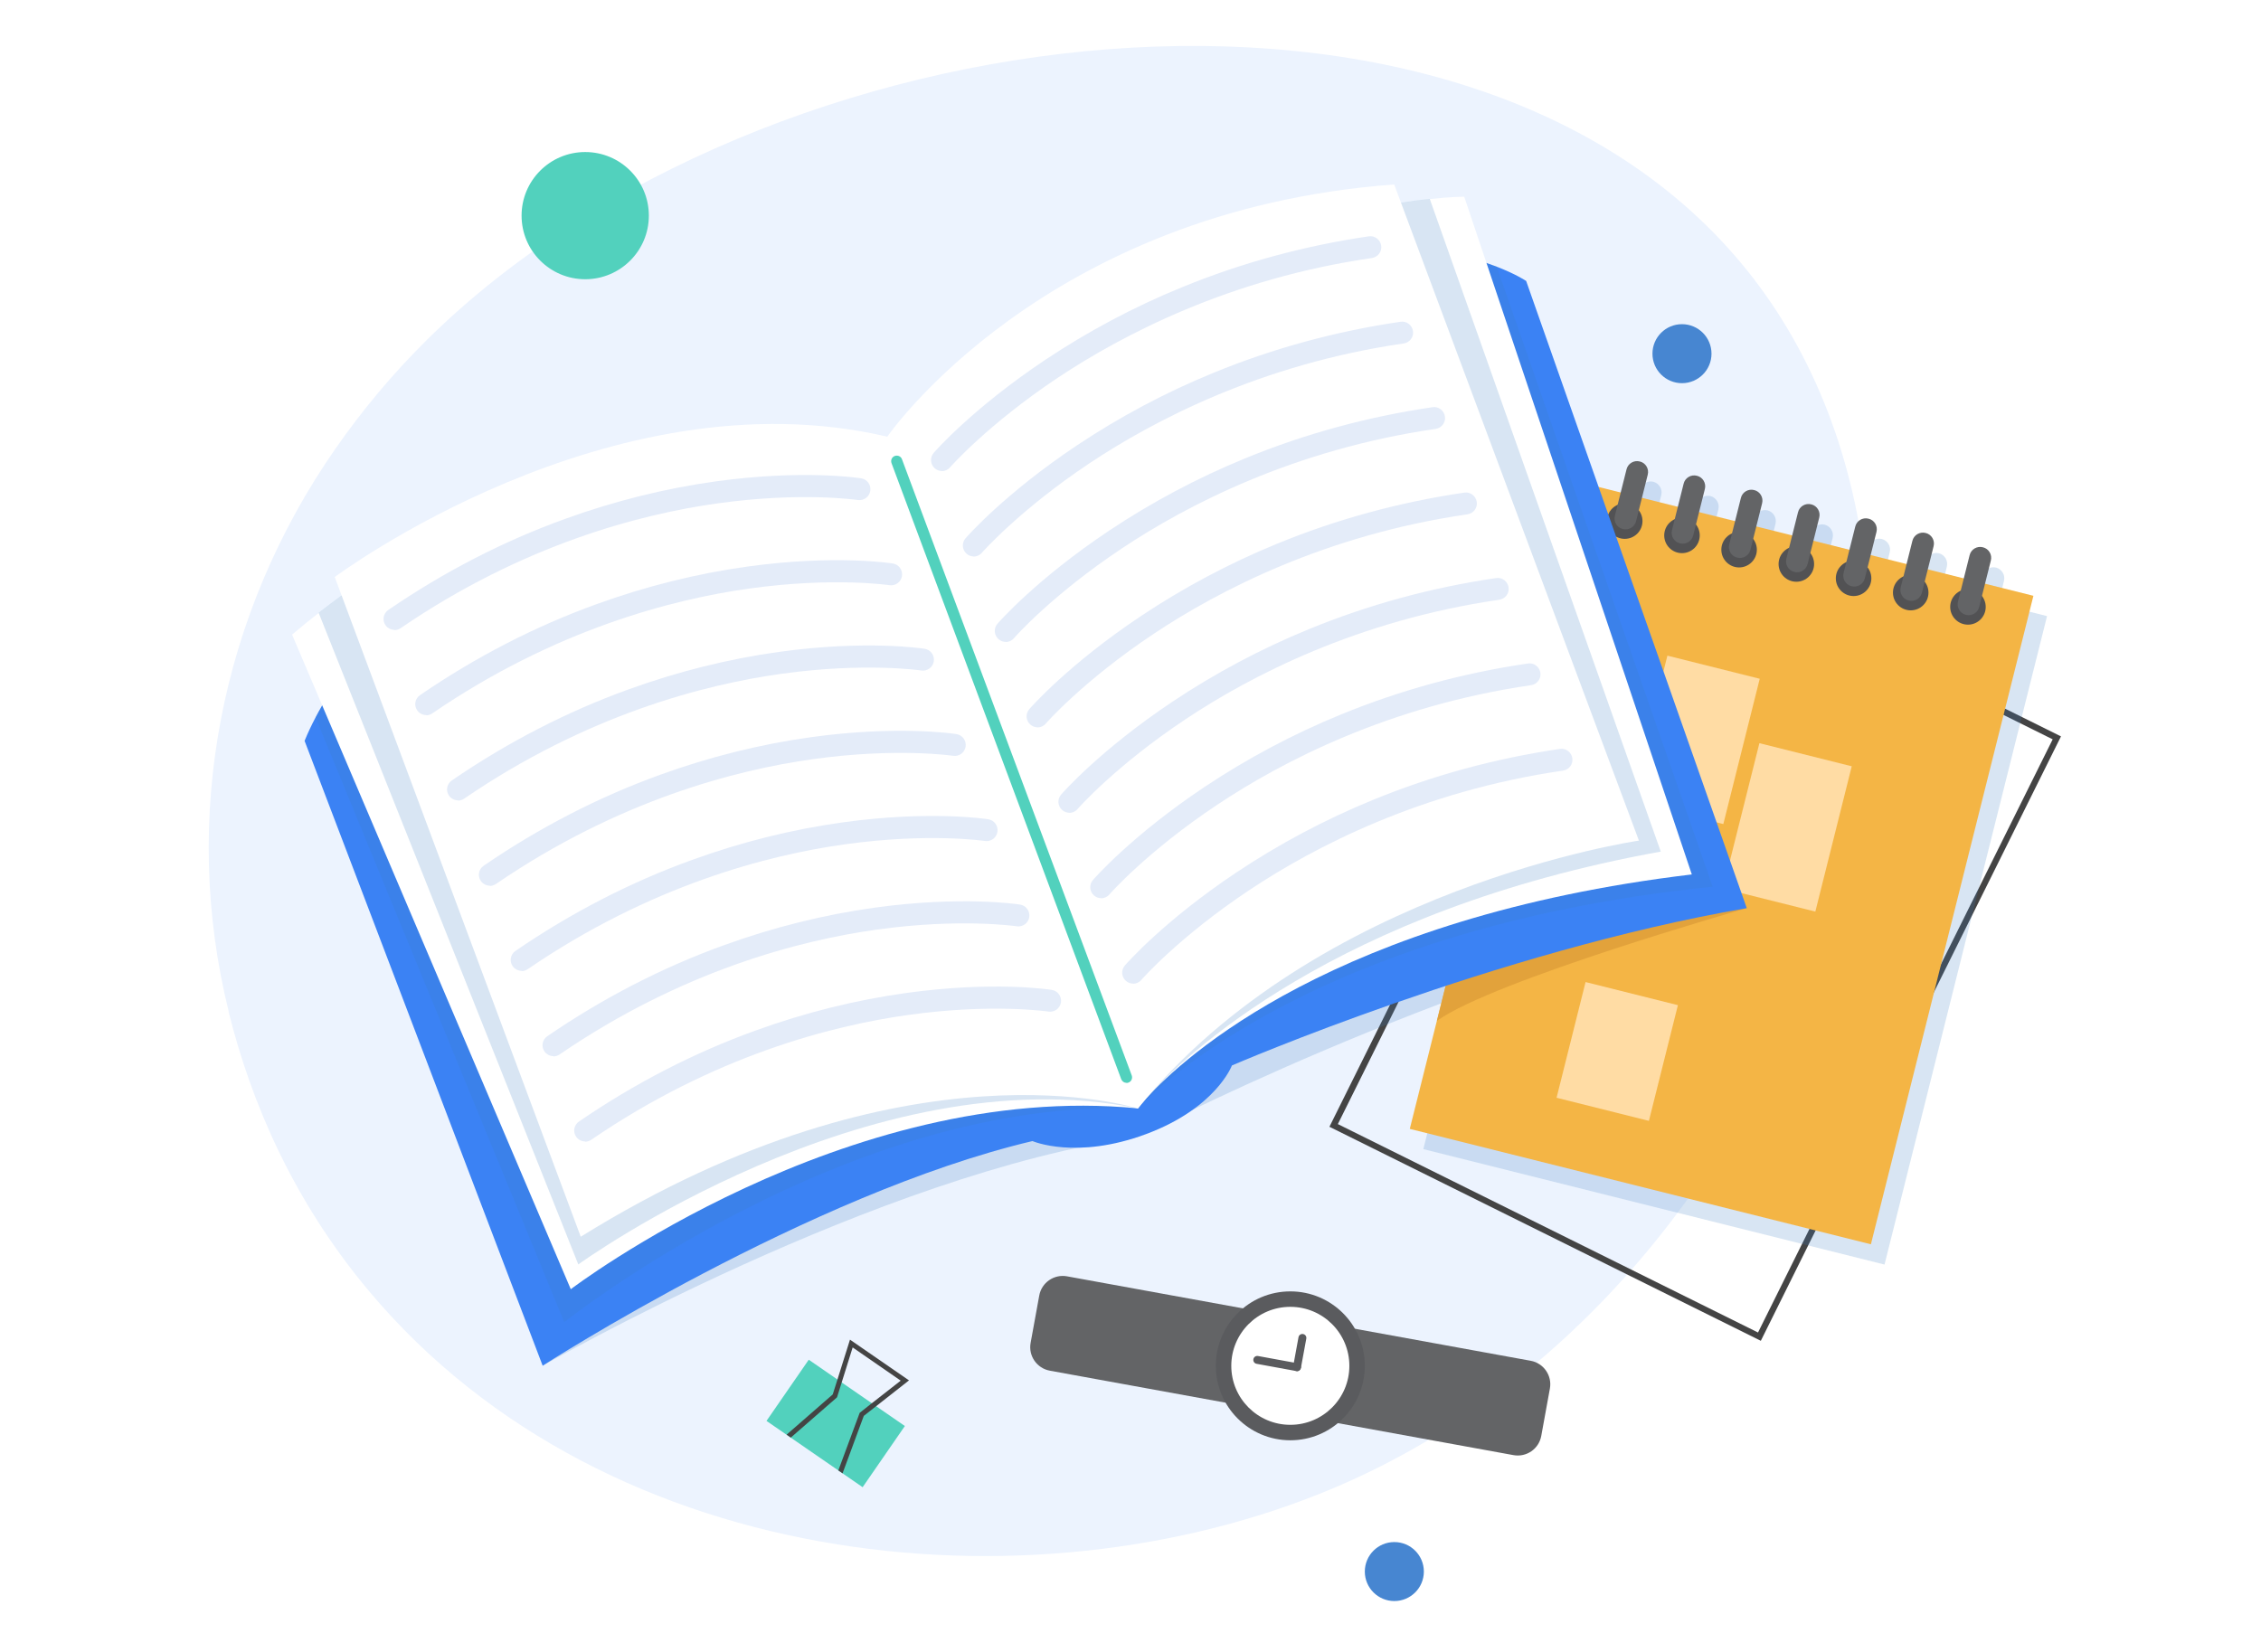 <svg width="260" height="190" viewBox="0 0 260 190" fill="none" xmlns="http://www.w3.org/2000/svg">
<rect width="260" height="190" fill="white"/>
<path d="M26.299 116.336C20.774 94.084 25.343 70.628 38.554 51.637C41.551 47.333 45.063 43.059 49.207 38.976C87.897 0.847 168.701 -9.141 200.955 31.162C232.387 70.437 208.817 146.357 155.05 170.416C120.504 185.867 70.073 181.446 42.448 148.516C33.675 138.059 28.855 126.705 26.284 116.35L26.299 116.336Z" fill="#ECF3FE"/>
<path d="M202.483 154.215L152.875 129.598L153.037 129.275L187.392 60.081L187.715 60.243L237 84.698L236.838 85.021L202.483 154.215ZM153.845 129.29L202.16 153.26L236.045 85.036L187.73 61.066L153.845 129.29Z" fill="#444444"/>
<g style="mix-blend-mode:multiply" opacity="0.2">
<path d="M229.785 69.467L230.446 66.808C230.608 66.133 230.196 65.457 229.535 65.281C228.859 65.119 228.183 65.53 228.007 66.191L227.346 68.85L223.216 67.822L223.878 65.163C224.039 64.488 223.628 63.812 222.967 63.636C222.291 63.474 221.615 63.885 221.438 64.546L220.777 67.205L216.648 66.177L217.309 63.518C217.471 62.843 217.06 62.167 216.398 61.991C215.722 61.829 215.046 62.24 214.87 62.901L214.209 65.56L210.08 64.532L210.741 61.873C210.903 61.198 210.491 60.522 209.83 60.346C209.154 60.184 208.478 60.595 208.302 61.256L207.64 63.915L203.511 62.887L204.173 60.228C204.334 59.553 203.923 58.877 203.262 58.701C202.586 58.539 201.91 58.95 201.733 59.611L201.072 62.27L196.943 61.242L197.604 58.583C197.766 57.907 197.354 57.232 196.693 57.056C196.017 56.894 195.341 57.305 195.165 57.966L194.504 60.625L190.375 59.597L191.036 56.938C191.198 56.263 190.786 55.587 190.125 55.411C189.449 55.249 188.773 55.66 188.597 56.321L187.935 58.98L182.366 57.584L163.675 132.168L216.707 145.446L235.398 70.862L229.829 69.467H229.785Z" fill="#3A7EC1"/>
</g>
<g style="mix-blend-mode:multiply" opacity="0.2">
<path d="M62.387 157.093C62.387 157.093 100.945 134.914 130.863 130.772C130.863 130.772 164.395 113.074 200.866 104.452L178.943 92.952L70.396 133.372L62.387 157.078V157.093Z" fill="#3A7EC1"/>
</g>
<path d="M233.829 68.528L180.804 55.255L162.116 129.841L215.141 143.115L233.829 68.528Z" fill="#F4B545"/>
<path d="M202.358 78.069L191.739 75.411L187.552 92.124L198.171 94.782L202.358 78.069Z" fill="#FFDCA4"/>
<path d="M212.938 88.136L202.319 85.478L198.132 102.19L208.751 104.849L212.938 88.136Z" fill="#FFDCA4"/>
<path d="M192.948 115.611L182.329 112.953L178.995 126.26L189.614 128.918L192.948 115.611Z" fill="#FFDCA4"/>
<path d="M186.833 61.977C187.961 61.977 188.876 61.063 188.876 59.935C188.876 58.808 187.961 57.894 186.833 57.894C185.705 57.894 184.791 58.808 184.791 59.935C184.791 61.063 185.705 61.977 186.833 61.977Z" fill="#525254"/>
<path d="M186.613 60.846C185.937 60.685 185.525 59.994 185.701 59.319L187.039 53.987C187.2 53.312 187.891 52.9 188.567 53.077C189.243 53.238 189.654 53.928 189.478 54.604L188.141 59.936C187.979 60.611 187.288 61.023 186.613 60.846Z" fill="#636466"/>
<path d="M193.416 63.622C194.544 63.622 195.459 62.708 195.459 61.58C195.459 60.453 194.544 59.539 193.416 59.539C192.288 59.539 191.374 60.453 191.374 61.58C191.374 62.708 192.288 63.622 193.416 63.622Z" fill="#525254"/>
<path d="M193.181 62.491C192.505 62.33 192.094 61.639 192.27 60.964L193.607 55.632C193.769 54.956 194.46 54.545 195.135 54.721C195.811 54.883 196.223 55.573 196.047 56.249L194.709 61.581C194.548 62.256 193.857 62.667 193.181 62.491Z" fill="#636466"/>
<path d="M199.985 65.265C201.113 65.265 202.027 64.351 202.027 63.224C202.027 62.096 201.113 61.182 199.985 61.182C198.856 61.182 197.942 62.096 197.942 63.224C197.942 64.351 198.856 65.265 199.985 65.265Z" fill="#525254"/>
<path d="M199.764 64.135C199.088 63.974 198.677 63.283 198.853 62.608L200.19 57.276C200.352 56.6 201.042 56.189 201.718 56.365C202.394 56.527 202.806 57.217 202.629 57.893L201.292 63.225C201.13 63.9 200.44 64.311 199.764 64.135Z" fill="#636466"/>
<path d="M206.568 66.911C207.696 66.911 208.61 65.997 208.61 64.87C208.61 63.742 207.696 62.828 206.568 62.828C205.44 62.828 204.525 63.742 204.525 64.87C204.525 65.997 205.44 66.911 206.568 66.911Z" fill="#525254"/>
<path d="M206.332 65.78C205.657 65.619 205.245 64.928 205.421 64.253L206.759 58.921C206.92 58.245 207.611 57.834 208.287 58.011C208.963 58.172 209.374 58.862 209.198 59.538L207.861 64.87C207.699 65.545 207.008 65.957 206.332 65.78Z" fill="#636466"/>
<path d="M213.151 68.556C214.279 68.556 215.193 67.642 215.193 66.515C215.193 65.387 214.279 64.473 213.151 64.473C212.023 64.473 211.108 65.387 211.108 66.515C211.108 67.642 212.023 68.556 213.151 68.556Z" fill="#525254"/>
<path d="M212.915 67.425C212.239 67.264 211.828 66.573 212.004 65.898L213.342 60.566C213.503 59.891 214.194 59.479 214.87 59.656C215.546 59.817 215.957 60.508 215.781 61.183L214.444 66.515C214.282 67.19 213.591 67.602 212.915 67.425Z" fill="#636466"/>
<path d="M219.72 70.202C220.848 70.202 221.762 69.288 221.762 68.16C221.762 67.033 220.848 66.119 219.72 66.119C218.592 66.119 217.677 67.033 217.677 68.16C217.677 69.288 218.592 70.202 219.72 70.202Z" fill="#525254"/>
<path d="M219.484 69.071C218.809 68.909 218.397 68.219 218.573 67.543L219.911 62.212C220.072 61.536 220.763 61.125 221.439 61.301C222.115 61.463 222.526 62.153 222.35 62.829L221.013 68.16C220.851 68.836 220.16 69.247 219.484 69.071Z" fill="#636466"/>
<path d="M226.303 71.847C227.431 71.847 228.345 70.933 228.345 69.805C228.345 68.678 227.431 67.764 226.303 67.764C225.175 67.764 224.26 68.678 224.26 69.805C224.26 70.933 225.175 71.847 226.303 71.847Z" fill="#525254"/>
<path d="M226.067 70.716C225.391 70.554 224.98 69.864 225.156 69.188L226.493 63.857C226.655 63.181 227.346 62.77 228.022 62.946C228.698 63.108 229.109 63.798 228.933 64.474L227.595 69.805C227.434 70.481 226.743 70.892 226.067 70.716Z" fill="#636466"/>
<path d="M200.867 104.453C200.867 104.453 171.654 112.766 165.233 117.422L166.232 113.412C166.232 113.412 191.139 101.883 200.867 104.468V104.453Z" fill="#E2A23B"/>
<path d="M175.49 32.292L200.867 104.452C172.007 109.417 141.663 122.547 141.663 122.547C141.663 122.547 139.841 127.438 131.803 130.435C123.751 133.431 118.725 131.242 118.725 131.242C93.01 137.323 62.402 157.078 62.402 157.078L35.026 85.211C35.408 84.271 35.835 83.375 36.29 82.509C36.775 81.584 37.289 80.702 37.848 79.836C50.602 60.316 82.577 57.554 97.139 57.349C101.724 57.29 104.575 57.481 104.575 57.481C106.323 55.748 108.057 54.118 109.747 52.575C138.989 26.035 160.06 27.107 169.656 29.854C170.567 30.118 171.375 30.397 172.08 30.661C174.299 31.513 175.46 32.292 175.46 32.292H175.49Z" fill="#3B82F4"/>
<g style="mix-blend-mode:multiply" opacity="0.2">
<path d="M172.109 30.661L196.943 101.985C148.936 106.876 130.848 127.497 130.848 127.497C97.286 126.175 64.885 152.069 64.885 152.069L36.29 82.509C36.775 81.583 37.289 80.702 37.847 79.836L97.139 57.349L109.761 52.561L169.67 29.839C170.581 30.103 171.389 30.382 172.095 30.647L172.109 30.661Z" fill="#3A7EC1"/>
</g>
<path d="M168.377 22.628L194.548 100.575C153.492 105.481 136.065 121.666 131.877 126.264C131.774 126.381 131.686 126.484 131.598 126.587C131.598 126.587 131.598 126.587 131.583 126.601C131.495 126.704 131.407 126.807 131.333 126.895C131.26 126.969 131.201 127.042 131.157 127.115C131.01 127.292 130.922 127.409 130.878 127.453C130.878 127.453 130.878 127.468 130.863 127.483C97.257 124.193 65.635 148.28 65.635 148.28L33.586 72.992C34.6 72.125 35.629 71.288 36.657 70.495C38.347 69.173 40.052 67.939 41.757 66.779C55.892 57.232 70.19 53.398 81.343 52.032C93.892 50.49 102.488 52.032 102.488 52.032C111.246 44.512 119.813 38.916 127.733 34.745C138.739 28.943 148.467 25.918 155.652 24.346C159.296 23.538 162.279 23.112 164.439 22.892C166.981 22.613 168.392 22.628 168.392 22.628H168.377Z" fill="white"/>
<g style="mix-blend-mode:multiply" opacity="0.2">
<path d="M164.425 22.907L190.977 97.946C153.374 104.732 136.064 121.564 131.877 126.264C131.774 126.381 131.686 126.484 131.597 126.587C131.597 126.587 131.597 126.587 131.583 126.602C131.495 126.704 131.406 126.807 131.333 126.895C131.259 126.969 131.201 127.042 131.157 127.116C131.01 127.292 130.921 127.409 130.877 127.453C130.877 127.453 130.877 127.468 130.863 127.483C99.902 121.211 66.502 145.431 66.502 145.431L36.643 70.48C38.333 69.158 40.037 67.924 41.742 66.764L81.328 52.018C93.877 50.475 102.473 52.018 102.473 52.018C111.231 44.498 119.798 38.902 127.718 34.73L155.637 24.331C159.282 23.524 162.264 23.098 164.425 22.877V22.907Z" fill="#3A7EC1"/>
</g>
<path d="M102.033 50.226C102.033 50.226 119.915 24.185 160.325 21.218L188.465 96.683C188.465 96.683 151.464 102.029 130.848 127.498C130.848 127.498 104.369 118.891 66.781 142.244L38.494 66.368C38.494 66.368 70.058 42.75 102.033 50.226Z" fill="white"/>
<path d="M129.54 124.545C129.276 124.545 129.041 124.383 128.938 124.134L102.517 53.266C102.4 52.928 102.561 52.561 102.899 52.443C103.237 52.326 103.605 52.487 103.722 52.825L130.143 123.693C130.26 124.031 130.099 124.398 129.761 124.516C129.687 124.545 129.614 124.56 129.54 124.56V124.545Z" fill="#52D1BD"/>
<path d="M108.322 54.177C108.028 54.177 107.734 54.074 107.499 53.869C106.97 53.413 106.911 52.62 107.366 52.092C107.543 51.886 111.878 46.936 120.224 41.37C125.117 38.109 130.378 35.303 135.873 33.056C142.736 30.236 149.98 28.268 157.401 27.181C158.091 27.078 158.723 27.563 158.826 28.253C158.929 28.944 158.444 29.575 157.753 29.678C141.413 32.043 129.085 38.491 121.605 43.47C113.538 48.86 109.291 53.707 109.247 53.751C108.998 54.045 108.645 54.192 108.292 54.192L108.322 54.177Z" fill="#E4ECF9"/>
<path d="M111.981 64.003C111.687 64.003 111.393 63.901 111.158 63.695C110.629 63.239 110.57 62.446 111.026 61.918C111.202 61.712 115.537 56.762 123.883 51.196C128.776 47.935 134.037 45.13 139.533 42.883C146.395 40.062 153.639 38.094 161.06 37.007C161.75 36.905 162.382 37.389 162.485 38.08C162.588 38.77 162.103 39.401 161.412 39.504C145.072 41.869 132.744 48.317 125.264 53.296C117.197 58.686 112.951 63.533 112.907 63.577C112.657 63.871 112.304 64.018 111.951 64.018L111.981 64.003Z" fill="#E4ECF9"/>
<path d="M115.654 73.83C115.36 73.83 115.067 73.727 114.831 73.522C114.302 73.066 114.244 72.273 114.699 71.744C114.876 71.539 119.21 66.589 127.557 61.022C132.45 57.762 137.711 54.956 143.206 52.709C150.068 49.889 157.313 47.921 164.733 46.834C165.424 46.731 166.056 47.216 166.159 47.906C166.262 48.597 165.777 49.228 165.086 49.331C148.79 51.696 136.476 58.099 129.026 63.064C120.93 68.454 116.639 73.345 116.595 73.404C116.345 73.698 115.992 73.845 115.64 73.845L115.654 73.83Z" fill="#E4ECF9"/>
<path d="M119.313 83.655C119.019 83.655 118.725 83.552 118.49 83.346C117.961 82.891 117.903 82.098 118.358 81.569C118.534 81.363 122.869 76.414 131.216 70.847C136.109 67.586 141.369 64.781 146.865 62.534C153.727 59.714 160.972 57.746 168.392 56.659C169.083 56.556 169.715 57.041 169.818 57.731C169.92 58.421 169.436 59.053 168.745 59.156C152.449 61.52 140.135 67.924 132.685 72.889C124.588 78.279 120.298 83.17 120.254 83.229C120.004 83.522 119.651 83.669 119.298 83.669L119.313 83.655Z" fill="#E4ECF9"/>
<path d="M122.972 93.481C122.678 93.481 122.384 93.378 122.149 93.172C121.62 92.717 121.561 91.924 122.017 91.395C122.193 91.19 126.528 86.24 134.874 80.673C139.768 77.413 145.028 74.607 150.524 72.36C157.386 69.54 164.63 67.572 172.051 66.485C172.742 66.382 173.374 66.867 173.476 67.557C173.579 68.248 173.094 68.879 172.404 68.982C156.108 71.347 143.794 77.75 136.344 82.715C128.247 88.105 123.957 92.996 123.912 93.055C123.663 93.349 123.31 93.496 122.957 93.496L122.972 93.481Z" fill="#E4ECF9"/>
<path d="M126.631 103.307C126.337 103.307 126.043 103.204 125.808 102.998C125.279 102.543 125.22 101.75 125.676 101.221C125.852 101.015 130.187 96.066 138.533 90.499C143.427 87.238 148.687 84.433 154.183 82.186C161.045 79.366 168.289 77.397 175.71 76.311C176.401 76.208 177.032 76.692 177.135 77.383C177.238 78.073 176.753 78.705 176.063 78.808C159.767 81.172 147.453 87.576 140.003 92.54C131.906 97.931 127.615 102.822 127.571 102.881C127.322 103.174 126.969 103.321 126.616 103.321L126.631 103.307Z" fill="#E4ECF9"/>
<path d="M130.304 113.133C130.011 113.133 129.717 113.03 129.482 112.825C128.953 112.369 128.894 111.576 129.349 111.048C129.526 110.842 133.86 105.892 142.207 100.326C147.1 97.065 152.361 94.26 157.856 92.012C164.718 89.192 171.963 87.224 179.383 86.137C180.074 86.034 180.706 86.519 180.809 87.21C180.912 87.9 180.427 88.531 179.736 88.634C163.44 90.999 151.126 97.403 143.676 102.367C135.58 107.758 131.289 112.648 131.245 112.707C130.995 113.001 130.642 113.148 130.29 113.148L130.304 113.133Z" fill="#E4ECF9"/>
<path d="M45.371 72.448C44.974 72.448 44.578 72.257 44.328 71.904C43.931 71.332 44.078 70.553 44.651 70.157C51.058 65.765 57.891 62.24 64.974 59.684C70.645 57.628 76.479 56.174 82.313 55.366C92.29 53.986 98.756 54.97 99.02 55.014C99.711 55.117 100.181 55.763 100.078 56.453C99.975 57.144 99.329 57.614 98.638 57.511C98.535 57.496 92.158 56.556 82.548 57.892C73.672 59.126 60.139 62.622 46.062 72.257C45.842 72.404 45.592 72.477 45.357 72.477L45.371 72.448Z" fill="#E4ECF9"/>
<path d="M49.016 82.245C48.619 82.245 48.222 82.054 47.972 81.701C47.575 81.129 47.722 80.35 48.295 79.954C54.702 75.562 61.535 72.037 68.618 69.481C74.29 67.425 80.123 65.971 85.957 65.163C95.934 63.782 102.4 64.767 102.665 64.811C103.355 64.913 103.825 65.56 103.722 66.25C103.62 66.94 102.973 67.41 102.282 67.308C102.18 67.293 95.802 66.353 86.192 67.689C77.317 68.923 63.783 72.419 49.706 82.054C49.486 82.201 49.236 82.274 49.001 82.274L49.016 82.245Z" fill="#E4ECF9"/>
<path d="M52.674 92.056C52.278 92.056 51.881 91.865 51.631 91.512C51.234 90.94 51.381 90.161 51.954 89.765C58.361 85.373 65.194 81.848 72.277 79.292C77.949 77.236 83.782 75.782 89.616 74.974C99.593 73.594 106.059 74.578 106.323 74.622C107.014 74.725 107.484 75.371 107.381 76.061C107.278 76.751 106.632 77.221 105.941 77.119C105.838 77.104 99.461 76.164 89.851 77.5C80.976 78.734 67.442 82.23 53.365 91.865C53.145 92.012 52.895 92.085 52.66 92.085L52.674 92.056Z" fill="#E4ECF9"/>
<path d="M56.333 101.868C55.936 101.868 55.54 101.677 55.29 101.324C54.893 100.752 55.04 99.973 55.613 99.577C62.02 95.185 68.853 91.66 75.935 89.104C81.607 87.048 87.441 85.594 93.275 84.786C103.252 83.406 109.718 84.39 109.982 84.434C110.673 84.537 111.143 85.183 111.04 85.873C110.937 86.563 110.291 87.033 109.6 86.931C109.497 86.916 103.12 85.976 93.51 87.312C84.634 88.546 71.101 92.042 57.024 101.677C56.803 101.824 56.554 101.897 56.319 101.897L56.333 101.868Z" fill="#E4ECF9"/>
<path d="M59.992 111.664C59.595 111.664 59.199 111.473 58.949 111.121C58.552 110.548 58.699 109.77 59.272 109.373C65.679 104.981 72.511 101.456 79.594 98.901C85.266 96.844 91.1 95.39 96.933 94.583C106.911 93.202 113.376 94.186 113.641 94.23C114.332 94.333 114.802 94.979 114.699 95.669C114.596 96.36 113.95 96.83 113.259 96.727C113.156 96.712 106.779 95.772 97.169 97.109C88.293 98.343 74.76 101.838 60.683 111.473C60.462 111.62 60.212 111.694 59.977 111.694L59.992 111.664Z" fill="#E4ECF9"/>
<path d="M63.651 121.476C63.254 121.476 62.857 121.285 62.608 120.933C62.211 120.36 62.358 119.582 62.931 119.185C69.338 114.793 76.17 111.268 83.253 108.713C88.925 106.656 94.759 105.202 100.592 104.395C110.57 103.014 117.035 103.998 117.3 104.042C117.99 104.145 118.461 104.791 118.358 105.481C118.255 106.172 117.608 106.642 116.918 106.539C116.815 106.524 110.438 105.584 100.827 106.921C91.952 108.155 78.419 111.65 64.341 121.285C64.121 121.432 63.871 121.506 63.636 121.506L63.651 121.476Z" fill="#E4ECF9"/>
<path d="M67.295 131.287C66.898 131.287 66.501 131.096 66.252 130.744C65.855 130.171 66.002 129.393 66.575 128.996C72.982 124.604 79.814 121.079 86.897 118.524C92.569 116.467 98.403 115.013 104.236 114.206C114.214 112.825 120.679 113.809 120.944 113.853C121.635 113.956 122.105 114.602 122.002 115.292C121.899 115.983 121.253 116.453 120.562 116.35C120.459 116.335 114.082 115.395 104.472 116.732C95.596 117.966 82.063 121.461 67.986 131.096C67.765 131.243 67.515 131.317 67.28 131.317L67.295 131.287Z" fill="#E4ECF9"/>
<path d="M93.001 156.391L88.143 163.427L99.197 171.052L104.054 164.016L93.001 156.391Z" fill="#52D1BD"/>
<path d="M99.329 162.851L96.889 169.46L96.404 169.122L98.858 162.498L100.254 161.396L103.575 158.797L98.05 154.978L96.786 159.017L96.257 160.706L96.199 160.765L90.938 165.347L90.453 165.01L95.758 160.383L96.302 158.665L97.742 154.082L104.53 158.767L100.754 161.734L99.329 162.851Z" fill="#444444"/>
<path d="M119.507 149.009L118.514 154.456C118.242 155.948 119.232 157.379 120.725 157.651L174.039 167.364C175.532 167.636 176.963 166.647 177.235 165.154L178.228 159.707C178.5 158.215 177.511 156.784 176.018 156.512L122.703 146.799C121.21 146.527 119.779 147.516 119.507 149.009Z" fill="#636466"/>
<path d="M148.379 165.657C153.11 165.657 156.945 161.823 156.945 157.094C156.945 152.365 153.11 148.531 148.379 148.531C143.647 148.531 139.812 152.365 139.812 157.094C139.812 161.823 143.647 165.657 148.379 165.657Z" fill="#5A5B5E"/>
<path d="M148.379 163.879C152.128 163.879 155.167 160.841 155.167 157.094C155.167 153.346 152.128 150.308 148.379 150.308C144.629 150.308 141.59 153.346 141.59 157.094C141.59 160.841 144.629 163.879 148.379 163.879Z" fill="white"/>
<path d="M149.157 157.697C149.157 157.697 149.099 157.697 149.069 157.697L144.499 156.86C144.249 156.816 144.088 156.581 144.132 156.331C144.176 156.081 144.411 155.92 144.661 155.964L149.231 156.801C149.481 156.845 149.642 157.08 149.598 157.33C149.554 157.55 149.363 157.712 149.143 157.712L149.157 157.697Z" fill="#5A5B5E"/>
<path d="M149.157 157.696C149.157 157.696 149.099 157.696 149.069 157.696C148.819 157.652 148.658 157.417 148.702 157.168L149.319 153.804C149.363 153.554 149.598 153.393 149.848 153.437C150.098 153.481 150.26 153.716 150.215 153.966L149.598 157.329C149.554 157.549 149.363 157.711 149.143 157.711L149.157 157.696Z" fill="#5A5B5E"/>
<path d="M67.296 32.116C71.337 32.116 74.613 28.841 74.613 24.801C74.613 20.762 71.337 17.487 67.296 17.487C63.254 17.487 59.978 20.762 59.978 24.801C59.978 28.841 63.254 32.116 67.296 32.116Z" fill="#52D1BD"/>
<path d="M193.417 44.072C195.291 44.072 196.811 42.553 196.811 40.679C196.811 38.805 195.291 37.286 193.417 37.286C191.542 37.286 190.022 38.805 190.022 40.679C190.022 42.553 191.542 44.072 193.417 44.072Z" fill="#4786D1"/>
<path d="M160.34 184.148C162.214 184.148 163.734 182.629 163.734 180.756C163.734 178.882 162.214 177.363 160.34 177.363C158.465 177.363 156.945 178.882 156.945 180.756C156.945 182.629 158.465 184.148 160.34 184.148Z" fill="#4786D1"/>
</svg>
